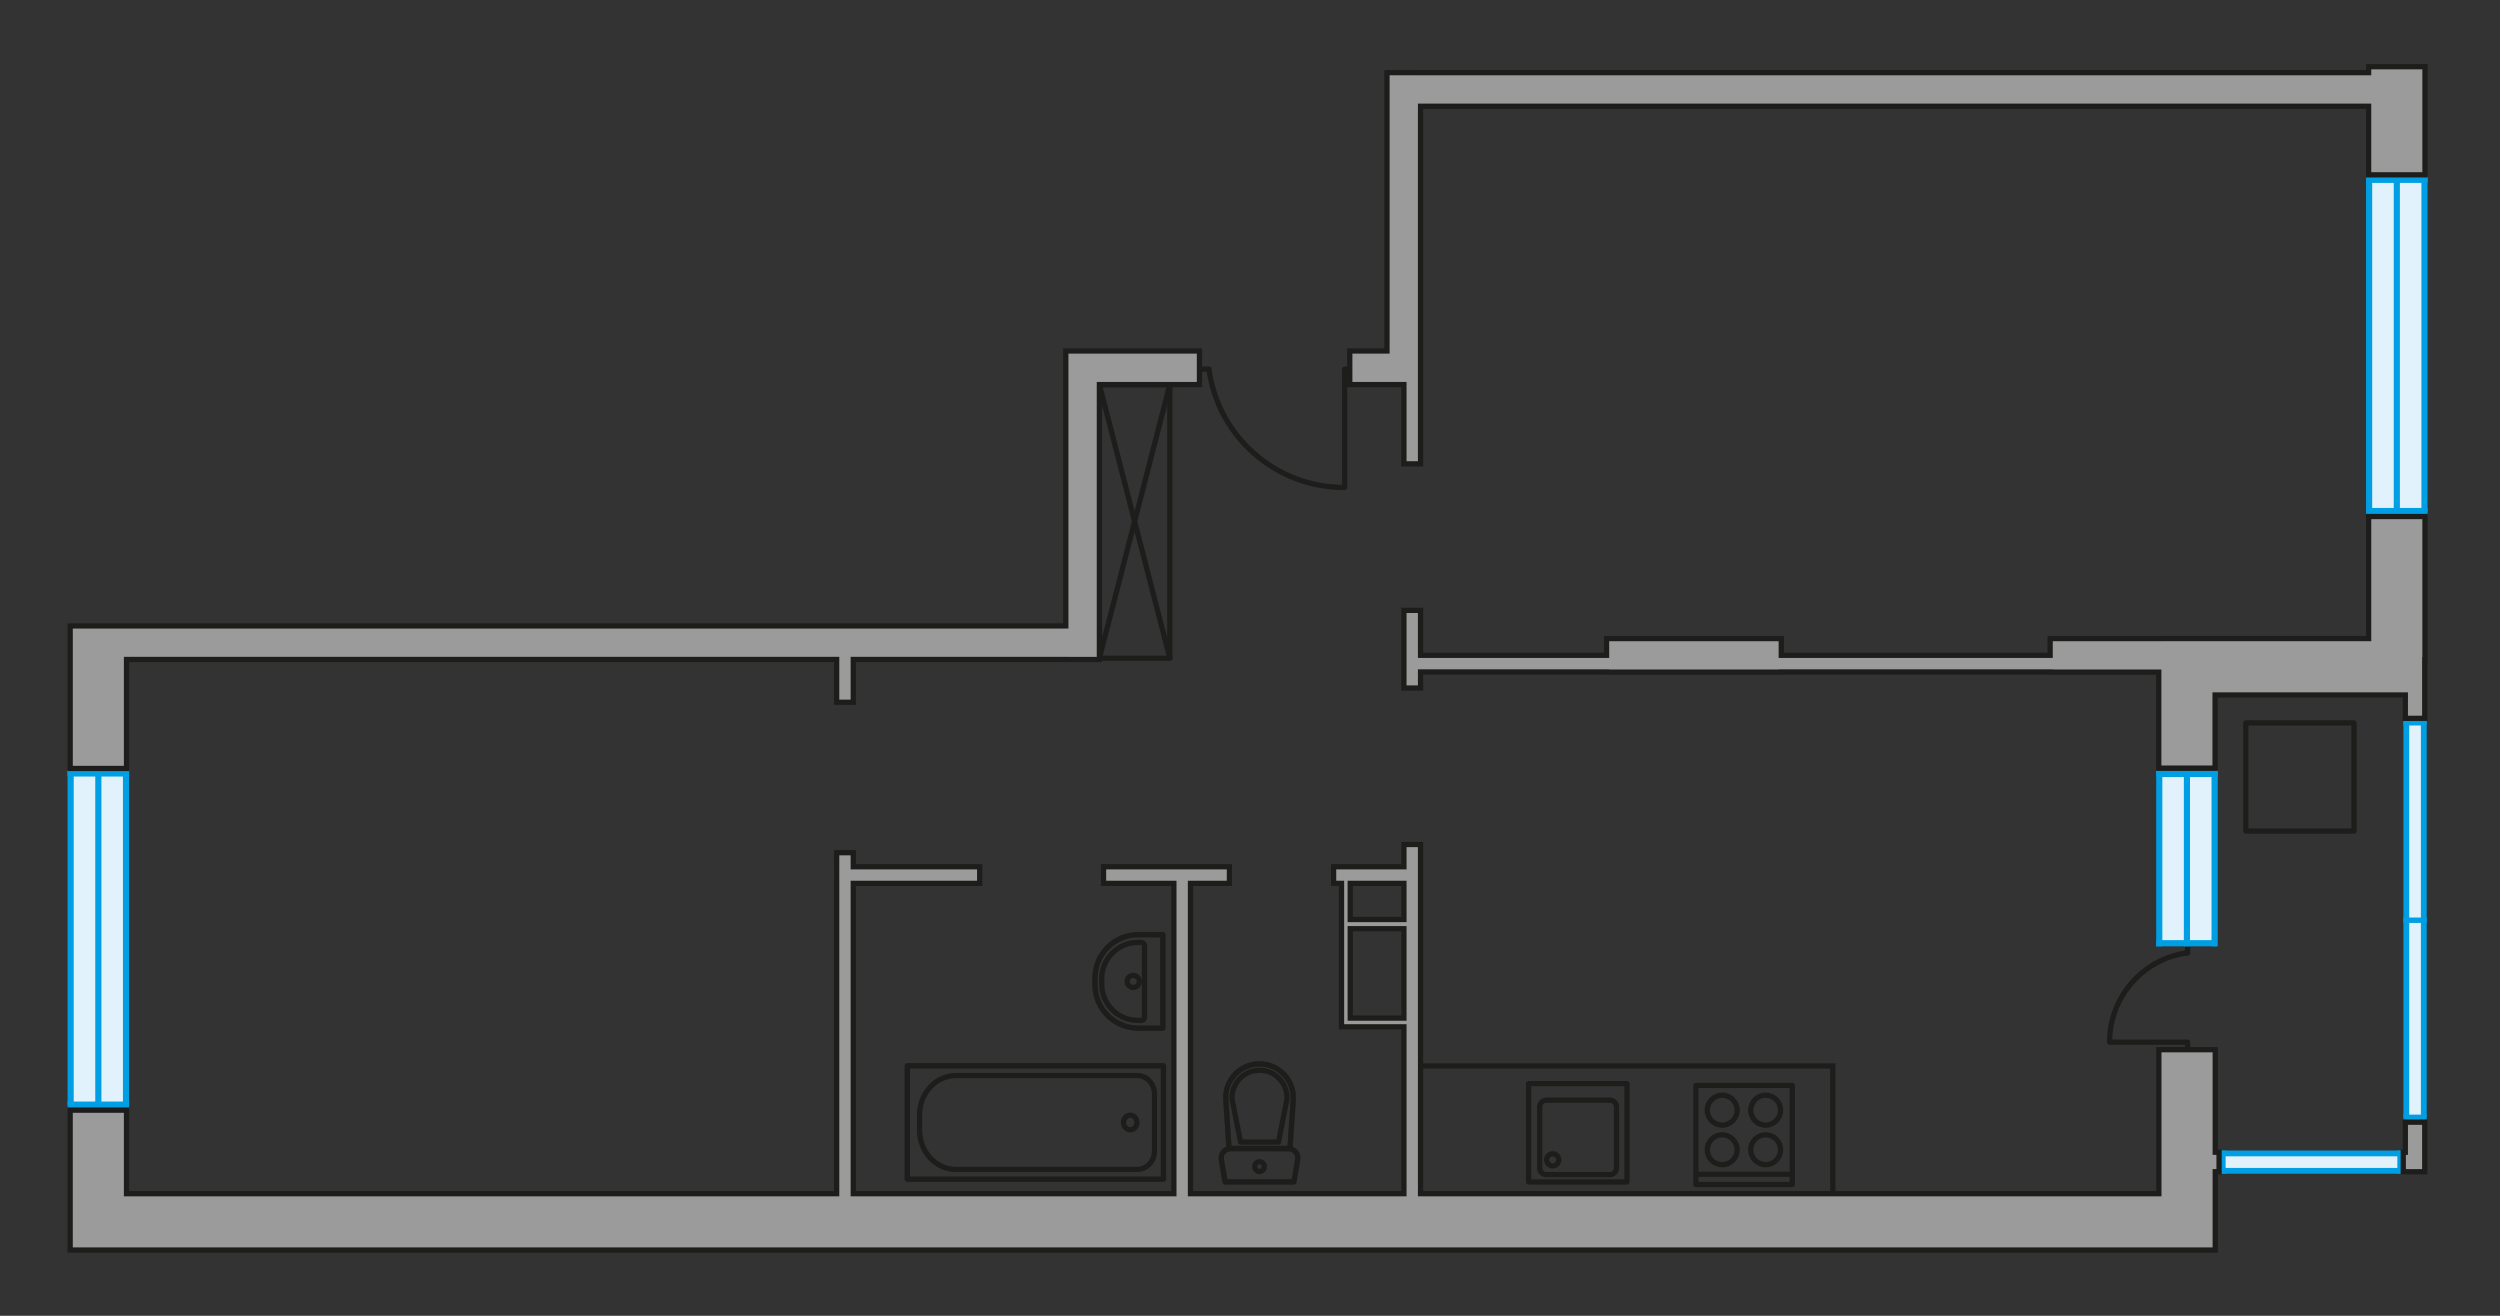 <?xml version="1.0" encoding="utf-8"?>
<!-- Generator: Adobe Illustrator 16.0.0, SVG Export Plug-In . SVG Version: 6.00 Build 0)  -->
<!DOCTYPE svg PUBLIC "-//W3C//DTD SVG 1.1//EN" "http://www.w3.org/Graphics/SVG/1.1/DTD/svg11.dtd">
<svg version="1.1" id="Слой_2" xmlns="http://www.w3.org/2000/svg" xmlns:xlink="http://www.w3.org/1999/xlink" x="0px" y="0px"
	 width="950px" height="500px" viewBox="0 0 950 500" enable-background="new 0 0 950 500" xml:space="preserve">
<rect x="0" y="0" width="950" height="500" fill="#333333" stroke="none"/>
<g>
	<g>
		<polygon fill="#E1F2FD" points="47.946,420.357 47.91,293.411 26.796,293.411 26.832,420.357 		"/>
		<g>
			<rect x="25.669" y="292.753" fill="#009EE2" width="2.341" height="127.192"/>
			<rect x="36.201" y="292.696" fill="#009EE2" width="2.331" height="126.437"/>
			<rect x="46.713" y="292.753" fill="#009EE2" width="2.331" height="127.192"/>
			<rect x="25.669" y="292.744" fill="#009EE2" width="23.395" height="2.341"/>
			<rect x="25.669" y="418.593" fill="#009EE2" width="23.384" height="2.349"/>
		</g>
	</g>
	<g>
		<rect x="914.502" y="275.094" fill="#E1F2FD" width="6.439" height="149.138"/>
		<rect x="919.938" y="273.729" fill="#009EE2" width="2.197" height="150.502"/>
		<rect x="913.299" y="274.254" fill="#009EE2" width="2.209" height="150.272"/>
		<polygon fill="#009EE2" points="922.135,273.724 913.299,273.724 913.299,275.688 922.119,275.688 		"/>
		<rect x="913.299" y="423.557" fill="#009EE2" width="8.836" height="1.909"/>
		<rect x="913.299" y="348.668" fill="#009EE2" width="8.836" height="2.048"/>
	</g>
	<g>
		
			<polyline fill="none" stroke="#1D1D1B" stroke-width="2" stroke-linecap="round" stroke-linejoin="round" stroke-miterlimit="10" points="
			801.703,396.025 831.272,396.025 831.272,397.322 		"/>
		
			<line fill="none" stroke="#1D1D1B" stroke-width="2" stroke-linecap="round" stroke-linejoin="round" stroke-miterlimit="10" x1="831.272" y1="359.719" x2="831.272" y2="362.113"/>
		<path fill="none" stroke="#1D1D1B" stroke-width="2" stroke-linecap="round" stroke-linejoin="round" stroke-miterlimit="10" d="
			M830.852,362.113c-16.535,2.423-29.205,16.644-29.205,33.827"/>
	</g>
	<g>
		<polygon fill="#E1F2FD" points="820.455,294.28 820.492,357.863 841.602,357.863 841.561,294.28 		"/>
		<g>
			<rect x="840.383" y="292.927" fill="#009EE2" width="2.352" height="66.681"/>
			<rect x="829.862" y="294.271" fill="#009EE2" width="2.34" height="65.337"/>
			<rect x="819.36" y="292.927" fill="#009EE2" width="2.33" height="66.681"/>
			<rect x="819.344" y="357.25" fill="#009EE2" width="23.014" height="2.357"/>
			<rect x="819.344" y="292.927" fill="#009EE2" width="23.391" height="2.341"/>
		</g>
	</g>
	<g>
		<polygon fill="#E1F2FD" points="921.369,194.779 921.332,67.836 900.219,67.836 900.254,194.779 		"/>
		<g>
			<rect x="899.096" y="67.176" fill="#009EE2" width="2.336" height="127.192"/>
			<rect x="909.623" y="67.123" fill="#009EE2" width="2.33" height="126.433"/>
			<rect x="920.135" y="67.176" fill="#009EE2" width="2.33" height="127.192"/>
			<rect x="899.102" y="67.168" fill="#009EE2" width="23.383" height="2.339"/>
			<rect x="899.096" y="193.017" fill="#009EE2" width="23.379" height="2.349"/>
		</g>
	</g>
	<g>
		
			<polyline fill="none" stroke="#1D1D1B" stroke-width="2" stroke-linecap="round" stroke-linejoin="round" stroke-miterlimit="10" points="
			510.965,185.146 510.965,140.255 512.905,140.255 		"/>
		
			<line fill="none" stroke="#1D1D1B" stroke-width="2" stroke-linecap="round" stroke-linejoin="round" stroke-miterlimit="10" x1="456.421" y1="140.255" x2="459.503" y2="140.255"/>
		<path fill="none" stroke="#1D1D1B" stroke-width="2" stroke-linecap="round" stroke-linejoin="round" stroke-miterlimit="10" d="
			M459.503,140.915c3.667,25.071,25.234,44.322,51.304,44.322"/>
	</g>
	<g>
		<g>
			
				<rect x="580.869" y="411.777" fill="none" stroke="#1D1D1B" stroke-width="2" stroke-linecap="round" stroke-linejoin="round" stroke-miterlimit="10" width="37.387" height="37.367"/>
		</g>
		<path fill="none" stroke="#1D1D1B" stroke-width="2" stroke-linecap="round" stroke-linejoin="round" stroke-miterlimit="10" d="
			M611.75,446.357H587.61c-1.408,0-2.539-1.143-2.539-2.55v-23.209c0-1.396,1.131-2.532,2.539-2.532h24.141
			c1.381,0,2.521,1.136,2.521,2.532v23.209C614.276,445.215,613.131,446.357,611.75,446.357z"/>
		<path fill="none" stroke="#1D1D1B" stroke-width="2" stroke-linecap="round" stroke-linejoin="round" stroke-miterlimit="10" d="
			M590.051,438.442c-1.299,0-2.33,1.023-2.33,2.293c0,1.264,1.031,2.313,2.33,2.313c1.25,0,2.275-1.052,2.275-2.313
			C592.326,439.466,591.301,438.442,590.051,438.442z"/>
	</g>
	<g>
		
			<rect x="644.428" y="412.462" fill="none" stroke="#1D1D1B" stroke-width="2" stroke-linecap="round" stroke-linejoin="round" stroke-miterlimit="10" width="36.635" height="37.653"/>
		<g>
			<g>
				
					<path fill="none" stroke="#1D1D1B" stroke-width="2" stroke-linecap="round" stroke-linejoin="round" stroke-miterlimit="10" d="
					M670.932,427.556c-3.123,0-5.652-2.55-5.652-5.668c0-3.163,2.527-5.713,5.652-5.713c3.137,0,5.682,2.55,5.682,5.713
					C676.614,425.006,674.069,427.556,670.932,427.556z"/>
				
					<path fill="none" stroke="#1D1D1B" stroke-width="2" stroke-linecap="round" stroke-linejoin="round" stroke-miterlimit="10" d="
					M670.932,442.592c-3.123,0-5.652-2.542-5.652-5.678c0-3.125,2.527-5.675,5.652-5.675c3.137,0,5.682,2.55,5.682,5.675
					C676.614,440.05,674.069,442.592,670.932,442.592z"/>
			</g>
			<g>
				
					<path fill="none" stroke="#1D1D1B" stroke-width="2" stroke-linecap="round" stroke-linejoin="round" stroke-miterlimit="10" d="
					M654.448,427.556c-3.129,0-5.688-2.55-5.688-5.668c0-3.163,2.559-5.713,5.688-5.713c3.127,0,5.662,2.55,5.662,5.713
					C660.11,425.006,657.574,427.556,654.448,427.556z"/>
				
					<path fill="none" stroke="#1D1D1B" stroke-width="2" stroke-linecap="round" stroke-linejoin="round" stroke-miterlimit="10" d="
					M654.448,442.592c-3.129,0-5.688-2.542-5.688-5.678c0-3.125,2.559-5.675,5.688-5.675c3.127,0,5.662,2.55,5.662,5.675
					C660.11,440.05,657.574,442.592,654.448,442.592z"/>
			</g>
		</g>
		
			<line fill="none" stroke="#1D1D1B" stroke-width="2" stroke-linecap="round" stroke-linejoin="round" stroke-miterlimit="10" x1="681.063" y1="446.22" x2="644.824" y2="446.22"/>
	</g>
	<polyline fill="none" stroke="#1D1D1B" stroke-width="2" stroke-miterlimit="10" points="540.194,405.069 696.469,405.069 
		696.469,453.943 	"/>
	<g>
		
			<path opacity="0.5" fill="none" stroke="#1D1D1B" stroke-width="2" stroke-linecap="round" stroke-linejoin="round" stroke-miterlimit="10" enable-background="new    " d="
			M416.1,374.215v-2.567c0-9.095,7.348-16.474,16.448-16.474h9.333v35.521h-9.333C423.448,390.695,416.1,383.327,416.1,374.215z"/>
		<g>
			<path fill="none" stroke="#1D1D1B" stroke-width="2" stroke-linecap="round" stroke-linejoin="round" stroke-miterlimit="10" d="
				M418.665,374.014v-2.165c0-7.56,6.17-13.723,13.757-13.723h1.326c0.655,0,1.163,0.514,1.163,1.154v27.32
				c0,0.649-0.508,1.16-1.163,1.16h-1.326C424.835,387.761,418.665,381.601,418.665,374.014z"/>
			<path fill="none" stroke="#1D1D1B" stroke-width="2" stroke-linecap="round" stroke-linejoin="round" stroke-miterlimit="10" d="
				M430.638,375.23c-1.273,0-2.314-1.016-2.314-2.296s1.041-2.294,2.314-2.294c1.275,0,2.316,1.014,2.316,2.294
				S431.914,375.23,430.638,375.23z"/>
			<path fill="none" stroke="#1D1D1B" stroke-width="2" stroke-linecap="round" stroke-linejoin="round" stroke-miterlimit="10" d="
				M416.1,374.215v-2.567c0-9.095,7.348-16.474,16.448-16.474h9.333v35.521h-9.333C423.448,390.695,416.1,383.327,416.1,374.215z"/>
		</g>
	</g>
	<g>
		
			<polyline opacity="0.5" fill="none" stroke="#1D1D1B" stroke-width="2" stroke-linecap="round" stroke-linejoin="round" stroke-miterlimit="10" enable-background="new    " points="
			344.778,405.011 442.11,405.011 442.11,448.081 344.778,448.081 344.778,405.011 		"/>
		
			<polyline fill="none" stroke="#1D1D1B" stroke-width="2" stroke-linecap="round" stroke-linejoin="round" stroke-miterlimit="10" points="
			344.778,405.011 442.11,405.011 442.11,448.081 344.778,448.081 344.778,405.011 		"/>
		<path fill="none" stroke="#1D1D1B" stroke-width="2" stroke-linecap="round" stroke-linejoin="round" stroke-miterlimit="10" d="
			M349.425,429.47v-5.839c0-8.236,6.216-14.918,13.827-14.918h68.951c3.575,0,6.505,3.144,6.505,7.038v21.618
			c0,3.892-2.93,7.011-6.505,7.011h-68.951C355.64,444.379,349.425,437.714,349.425,429.47z"/>
		<path fill="none" stroke="#1D1D1B" stroke-width="2" stroke-linecap="round" stroke-linejoin="round" stroke-miterlimit="10" d="
			M429.512,429.325c-1.433,0-2.595-1.264-2.595-2.782c0-1.536,1.163-2.77,2.595-2.77c1.405,0,2.522,1.233,2.522,2.77
			C432.035,428.063,430.918,429.325,429.512,429.325z"/>
	</g>
	<g>
		<g opacity="0.5">
			<path fill="none" stroke="#1D1D1B" stroke-width="2" stroke-linecap="round" stroke-linejoin="round" stroke-miterlimit="10" d="
				M489.612,436.48h-21.984c-2.229,0-3.895,1.983-3.519,4.158l1.428,8.476h26.151l1.428-8.476
				C493.481,438.466,491.795,436.48,489.612,436.48z"/>
			<path fill="none" stroke="#1D1D1B" stroke-width="2" stroke-linecap="round" stroke-linejoin="round" stroke-miterlimit="10" d="
				M467.034,436.41h23.162l1.227-18.43c0.473-7.432-5.391-13.711-12.807-13.711c-7.448,0-13.32,6.279-12.807,13.711L467.034,436.41z
				"/>
		</g>
		<g>
			<path fill="none" stroke="#1D1D1B" stroke-width="2" stroke-linecap="round" stroke-linejoin="round" stroke-miterlimit="10" d="
				M489.612,436.48h-21.984c-2.229,0-3.895,1.983-3.519,4.158l1.428,8.476h26.151l1.428-8.476
				C493.481,438.466,491.795,436.48,489.612,436.48z"/>
			<path fill="none" stroke="#1D1D1B" stroke-width="2" stroke-linecap="round" stroke-linejoin="round" stroke-miterlimit="10" d="
				M478.617,404.27L478.617,404.27c-7.449,0-13.321,6.279-12.807,13.711l1.222,18.43h23.162l1.229-18.43
				C491.897,410.549,486.031,404.27,478.617,404.27z"/>
			<path fill="none" stroke="#1D1D1B" stroke-width="2" stroke-linecap="round" stroke-linejoin="round" stroke-miterlimit="10" d="
				M471.411,433.994l-3.199-16.17c-0.189-2.925,0.798-5.685,2.763-7.825c2.021-2.12,4.717-3.309,7.659-3.309
				c2.891,0,5.607,1.188,7.586,3.309c2.021,2.139,3.002,4.9,2.799,7.825l-3.199,16.17H471.411z"/>
			<path fill="none" stroke="#1D1D1B" stroke-width="2" stroke-linecap="round" stroke-linejoin="round" stroke-miterlimit="10" d="
				M480.461,443.317c0,1.006-0.824,1.856-1.844,1.856c-0.996,0-1.838-0.85-1.838-1.856c0-0.995,0.842-1.846,1.838-1.846
				C479.637,441.472,480.461,442.322,480.461,443.317z"/>
		</g>
	</g>
	<g>
		
			<line fill="none" stroke="#1D1D1B" stroke-width="2" stroke-linecap="round" stroke-linejoin="round" stroke-miterlimit="10" x1="417.765" y1="146.144" x2="417.765" y2="250.118"/>
		
			<line fill="none" stroke="#1D1D1B" stroke-width="2" stroke-linecap="round" stroke-linejoin="round" stroke-miterlimit="10" x1="417.765" y1="250.118" x2="444.538" y2="250.118"/>
		
			<line fill="none" stroke="#1D1D1B" stroke-width="2" stroke-linecap="round" stroke-linejoin="round" stroke-miterlimit="10" x1="444.538" y1="250.118" x2="444.538" y2="146.144"/>
		
			<line fill="none" stroke="#1D1D1B" stroke-width="2" stroke-linecap="round" stroke-linejoin="round" stroke-miterlimit="10" x1="444.538" y1="146.144" x2="417.765" y2="146.144"/>
		
			<line fill="none" stroke="#1D1D1B" stroke-width="2" stroke-linecap="round" stroke-linejoin="round" stroke-miterlimit="10" x1="444.538" y1="146.144" x2="417.765" y2="250.118"/>
		
			<line fill="none" stroke="#1D1D1B" stroke-width="2" stroke-linecap="round" stroke-linejoin="round" stroke-miterlimit="10" x1="444.538" y1="250.118" x2="417.765" y2="146.144"/>
	</g>
	<g>
		<rect x="844.852" y="438.403" fill="#E1F2FD" width="66.67" height="6.418"/>
		<rect x="843.887" y="443.814" fill="#009EE2" width="68.855" height="2.194"/>
		<rect x="843.887" y="437.207" fill="#009EE2" width="68.396" height="2.195"/>
		<polygon fill="#009EE2" points="912.762,446.009 912.762,437.209 910.994,437.188 910.994,446.002 		"/>
		<rect x="843.887" y="437.188" fill="#009EE2" width="1.844" height="8.82"/>
	</g>
	<g>
		<polygon fill="#9C9B9B" stroke="#1D1D1B" stroke-width="2" stroke-miterlimit="22.926" points="48.074,250.593 317.929,250.593 
			317.929,266.858 324.241,266.858 324.241,250.593 405.005,250.593 405.005,250.61 417.765,250.61 417.765,146.144 
			455.791,146.144 455.791,133.374 417.765,133.374 409.981,133.374 405.005,133.374 405.005,237.852 26.659,237.852 
			26.659,240.452 26.659,250.593 26.659,292.013 48.074,292.013 		"/>
		<path fill="#9C9B9B" stroke="#1D1D1B" stroke-width="2" stroke-miterlimit="22.926" d="M841.789,398.895h-21.424v54.712H539.809
			V320.917h-6.318v8.445H506.77v6.324h3.006v51.188v3.009v0.311h23.715v63.413h-81.107v-117.92h14.798v-6.314H419.34v6.314h26.727
			v117.92H324.241v-117.92h48.041v-6.324h-48.041v-5.33h-6.312v5.33h-0.004v6.324h0.004v117.92H48.074v-31.75H26.659v31.75v12.372
			v9.045h815.13v-8.575v-12.842v-8.354h1.457v-7.396h-1.457V398.895z M533.49,335.687v13.711h-20.396v-13.711H533.49z
			 M513.094,386.874v-33.957h20.396v33.957H513.094z"/>
		<polygon fill="#9C9B9B" stroke="#1D1D1B" stroke-width="2" stroke-miterlimit="22.926" points="914.02,437.865 913.239,437.865 
			913.239,445.26 914.02,445.26 921.405,445.26 921.405,437.865 921.405,426.436 914.02,426.436 		"/>
		<polygon fill="#9C9B9B" stroke="#1D1D1B" stroke-width="2" stroke-miterlimit="22.926" points="900.08,242.653 821.746,242.653 
			821.746,242.663 779.051,242.663 779.051,249.016 676.885,249.016 676.885,242.663 610.496,242.663 610.496,249.016 
			539.803,249.016 539.803,231.94 533.487,231.94 533.487,261.457 539.803,261.457 539.803,255.341 610.496,255.341 
			610.496,255.414 676.885,255.414 676.885,255.341 779.051,255.341 779.051,255.414 820.328,255.414 820.328,291.886 
			841.739,291.886 841.739,264.088 914.02,264.088 914.02,272.965 921.405,272.965 921.405,250.656 921.496,250.656 
			921.496,196.279 900.08,196.279 		"/>
		<polygon fill="#9C9B9B" stroke="#1D1D1B" stroke-width="2" stroke-miterlimit="22.926" points="900.08,25.352 900.08,27.613 
			539.809,27.613 539.809,27.607 527.047,27.607 527.047,27.613 527.047,40.371 527.047,133.374 512.91,133.374 512.91,146.144 
			533.487,146.144 533.487,176.262 539.803,176.262 539.803,142.286 539.809,142.286 539.809,40.371 900.08,40.371 900.08,66.438 
			921.496,66.438 921.496,25.352 		"/>
	</g>
	
		<rect x="853.399" y="274.706" fill="none" stroke="#1D1D1B" stroke-width="2" stroke-linecap="round" stroke-linejoin="round" stroke-miterlimit="10" width="41.127" height="41.123"/>
</g>
<g id="b">
	<path fill="#1D1D1B" d="M878.543,357.33"/>
</g>
<g id="k">
	<path fill="#1D1D1B" d="M681.522,340.5"/>
</g>
<g id="v">
	<path fill="#1D1D1B" d="M383.327,370.719"/>
</g>
<g id="t">
	<path fill="#1D1D1B" d="M485.615,366.5"/>
</g>
<g id="kr">
	<path fill="#1D1D1B" d="M479.531,224.248"/>
</g>
<g id="_x31_">
	<path fill="#1D1D1B" d="M732.5,140.336"/>
</g>
<g id="_x32_">
	<path fill="#1D1D1B" d="M182.5,362.191"/>
</g>
</svg>
